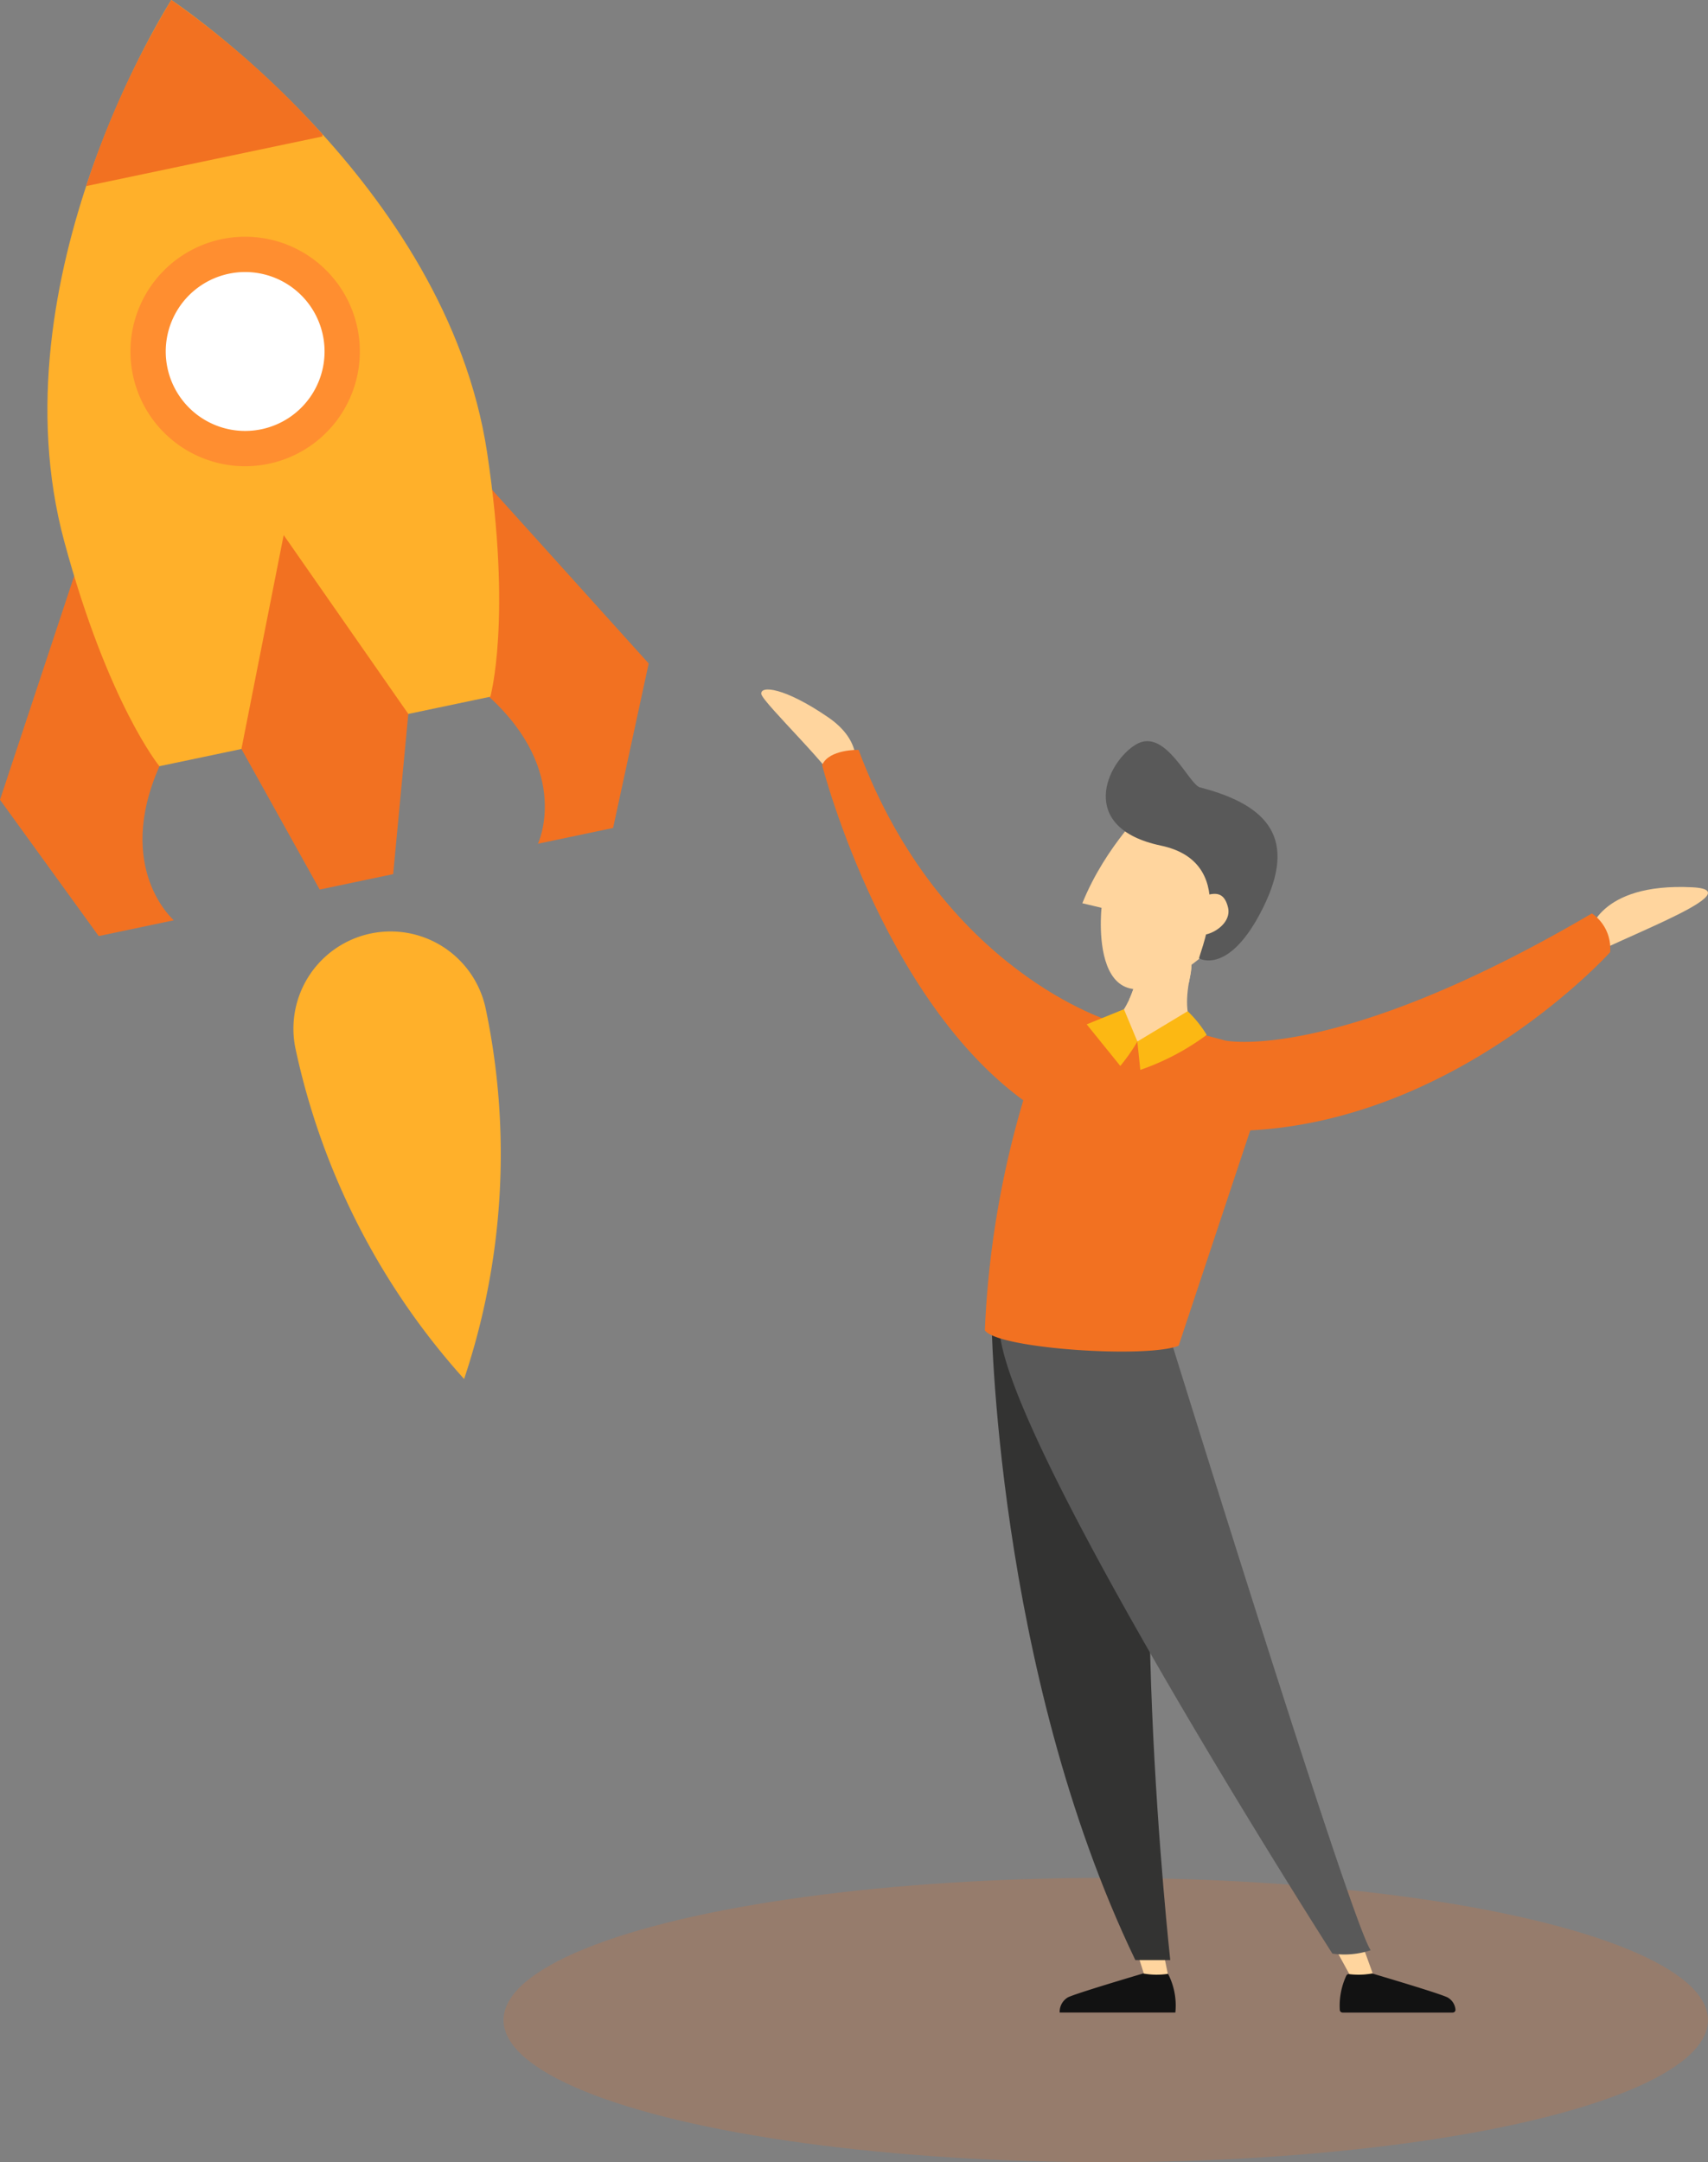 <svg xmlns="http://www.w3.org/2000/svg" width="114.578" height="144.979" viewBox="0 0 114.578 144.979">
  <rect x="0" y="0" width="114.578" height="144.979" fill="#808080" stroke="none"/>
  <g id="Icon" transform="translate(-2787.313 -708.66)">
    <g id="Icon_4" data-name="Icon 4">
      <ellipse id="Ellipse_29" data-name="Ellipse 29" cx="40.399" cy="9.531" rx="40.399" ry="9.531" transform="translate(2821.092 834.576)" fill="#f27121" opacity="0.2"/>
      <g id="Group_212" data-name="Group 212">
        <path id="Path_1068" data-name="Path 1068" d="M2893.907,771.266s.58-3.433,6.933-3.112c4.491.226-6.786,4.044-8.12,5.334S2893.907,771.266,2893.907,771.266Z" fill="#ffd59e"/>
        <path id="Path_1069" data-name="Path 1069" d="M2844.34,761.345c.016-.036.087-.165.165-.364.3-.774.713-2.615-1.636-4.225-2.954-2.025-4.568-2.14-4.485-1.562s5.161,5.391,5.158,6.264S2844.34,761.345,2844.34,761.345Z" fill="#ffd59e"/>
        <path id="Path_1070" data-name="Path 1070" d="M2862.8,837.05l1.462,4.626,1.553.124-.938-4.584Z" fill="#ffd59e"/>
        <path id="Path_1071" data-name="Path 1071" d="M2875.778,837.281l2.152,3.923,1.476-.207-1.46-4.034Z" fill="#ffd59e"/>
        <path id="Path_1072" data-name="Path 1072" d="M2863.722,773.409s-.377,3.051-2.131,4.049l-.133,1.664,4.955.864,1.628-1.947s-1.653-.265-.9-3.888S2863.722,773.409,2863.722,773.409Z" fill="#ffd59e"/>
        <path id="Path_1073" data-name="Path 1073" d="M2853.816,796.864s.237,23.629,9.659,43.222h2.343s-3.345-30.393.279-42.69l-10.432-2.438Z" fill="#333332"/>
        <path id="Path_1074" data-name="Path 1074" d="M2864.982,795.7s12.964,41.937,14.283,43.725a5.6,5.6,0,0,1-2.571.227s-21.977-34.319-22.328-41.851S2864.982,795.7,2864.982,795.7Z" fill="#595959"/>
        <path id="Path_1075" data-name="Path 1075" d="M2877.629,841.129a4.751,4.751,0,0,0-.438,2.3.185.185,0,0,0,.183.175h7.394a.184.184,0,0,0,.181-.211,1.03,1.03,0,0,0-.542-.81c-.576-.277-4.337-1.388-5-1.587a.171.171,0,0,0-.084-.005,5.121,5.121,0,0,1-1.505.036A.181.181,0,0,0,2877.629,841.129Z" fill="#121212"/>
        <path id="Path_1076" data-name="Path 1076" d="M2865.672,841.01a4.653,4.653,0,0,1,.488,2.593l0,0H2858.4a1.122,1.122,0,0,1,.555-1.02c.59-.284,4.517-1.441,5.043-1.6a5.019,5.019,0,0,0,1.666.025Z" fill="#121212"/>
        <path id="Path_1077" data-name="Path 1077" d="M2853.38,797.856c.815,1.238,10.863,1.9,13,1.036l5.166-15.528-2.029-4.932-1.476-.393s-4.9,1.493-6.45-.581a7.554,7.554,0,0,0-3.9-.061A63.559,63.559,0,0,0,2853.38,797.856Z" fill="#f27121"/>
        <path id="Path_1078" data-name="Path 1078" d="M2863.722,773.409a8.651,8.651,0,0,1-.668,2.291c.668.164,1.942.132,4.019-1.17.022-.123.045-.248.073-.379C2867.9,770.527,2863.722,773.409,2863.722,773.409Z" fill="#ffd59e"/>
        <path id="Path_1079" data-name="Path 1079" d="M2864.672,762.147c-.36.63-3.149,3.113-4.753,7.077l1.289.306s-1.124,10.2,7.385,2.719-1.545-9.377-1.545-9.377Z" fill="#ffd59e"/>
        <path id="Path_1080" data-name="Path 1080" d="M2867.813,761.456c-.751-.194-2.322-4.049-4.29-2.881s-4,5.59,1.668,6.784,2.221,7.877,2.59,7.573c0,0,2.013,1.142,4.269-3.422S2872.48,762.661,2867.813,761.456Z" fill="#595959"/>
        <path id="Path_1081" data-name="Path 1081" d="M2867.457,768.935c.989-.3,1.9-.795,2.234.566s-1.957,2.358-2.37,1.583A3.223,3.223,0,0,1,2867.457,768.935Z" fill="#ffd59e"/>
        <path id="Path_1082" data-name="Path 1082" d="M2869.517,778.432s7.4,1.555,24.586-8.526a2.855,2.855,0,0,1,1.222,2.6s-10.407,11.565-24.828,11.976l-2.051-3.111Z" fill="#f27121"/>
        <path id="Path_1083" data-name="Path 1083" d="M2861.908,777.163s-11.426-3.34-17-18.224c0,0-1.986-.051-2.445,1.019,0,0,4.393,17.205,15.063,23.513Z" fill="#f27121"/>
        <path id="Path_1084" data-name="Path 1084" d="M2862.711,776.33l-2.5,1.013,2.256,2.79a12.685,12.685,0,0,0,1.146-1.636Z" fill="#fcb813"/>
        <path id="Path_1085" data-name="Path 1085" d="M2866.986,776.464l-3.377,2.033.2,1.9a16.46,16.46,0,0,0,4.453-2.346A7.792,7.792,0,0,0,2866.986,776.464Z" fill="#fcb813"/>
      </g>
      <g id="Group_215" data-name="Group 215">
        <path id="Path_1086" data-name="Path 1086" d="M2807.136,778.974a48.157,48.157,0,0,0,11.311,22.15,47.486,47.486,0,0,0,1.449-24.829,6.519,6.519,0,0,0-12.76,2.679Z" fill="#ffb02a"/>
        <g id="Group_214" data-name="Group 214">
          <path id="Path_1087" data-name="Path 1087" d="M2792.287,747.285l-4.974,15,6.62,9.139,5.041-1.059s-4-3.453-.967-10.324S2792.287,747.285,2792.287,747.285Z" fill="#f27121"/>
          <path id="Path_1088" data-name="Path 1088" d="M2820.244,741.416l10.585,11.73-2.387,11.029-5.042,1.058s2.272-4.77-3.266-9.842S2820.244,741.416,2820.244,741.416Z" fill="#f27121"/>
          <path id="Path_1089" data-name="Path 1089" d="M2798.806,708.66s-11.97,18.611-7.181,36.31c2.945,10.887,6.382,15.066,6.382,15.066l.025-.006,22.149-4.649.025-.005s1.467-5.208-.214-16.36C2817.259,720.885,2798.806,708.66,2798.806,708.66Z" fill="#ffb02a"/>
          <path id="Path_1090" data-name="Path 1090" d="M2811.288,730.647a7.694,7.694,0,1,0-5.949,9.11A7.694,7.694,0,0,0,2811.288,730.647Z" fill="#ff8e30"/>
          <path id="Path_1091" data-name="Path 1091" d="M2808.972,731.134a5.327,5.327,0,1,0-4.119,6.307A5.327,5.327,0,0,0,2808.972,731.134Z" fill="#fff"/>
          <path id="Path_1092" data-name="Path 1092" d="M2798.806,708.66a60.31,60.31,0,0,0-5.712,12.478h0l15.843-3.326s0-.053.008-.15A60.276,60.276,0,0,0,2798.806,708.66Z" fill="#f27121"/>
          <g id="Group_213" data-name="Group 213">
            <path id="Path_1093" data-name="Path 1093" d="M2806.343,744.538l-2.834,14.342,5.249,9.426,2.465-.518,2.465-.517,1.016-10.741Z" fill="#f27121"/>
          </g>
        </g>
      </g>
    </g>
  </g>
</svg>
